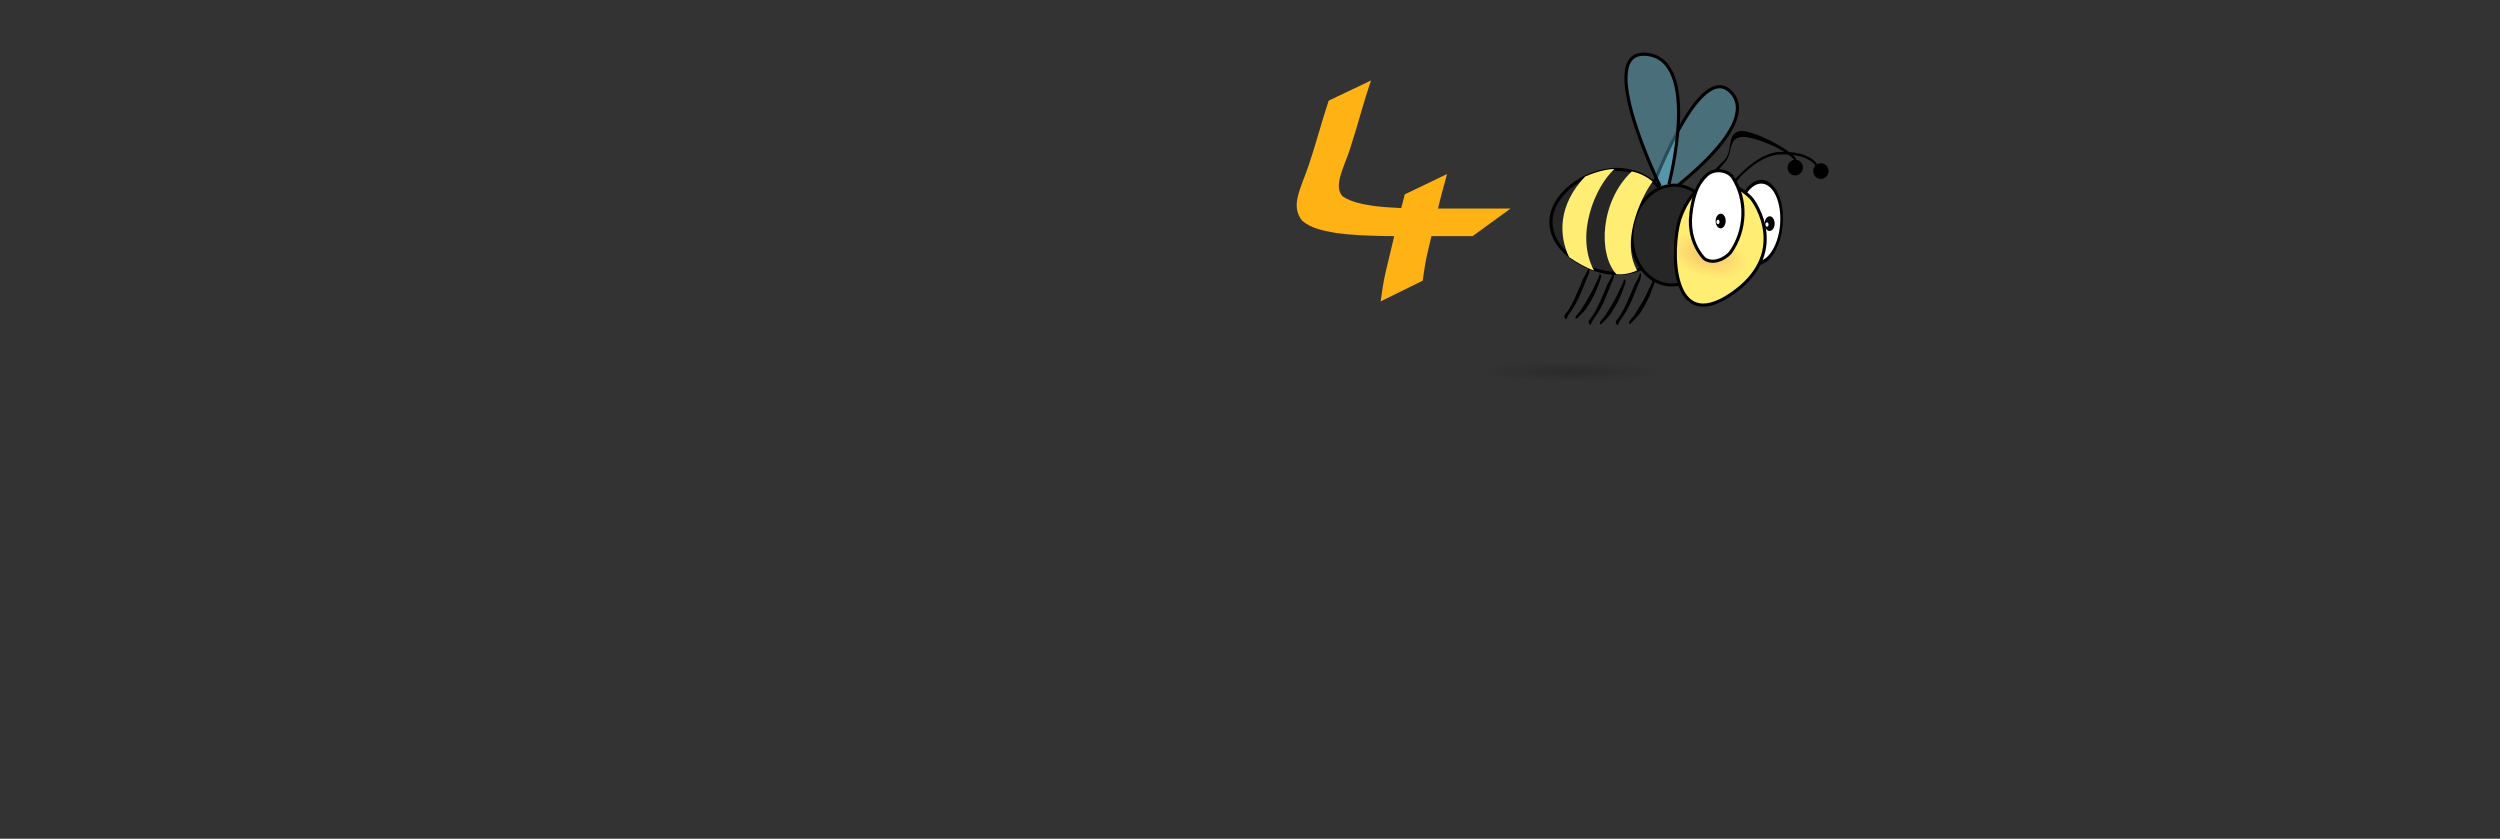 <?xml version="1.0" encoding="UTF-8" standalone="no"?>
<svg
   xmlns:dc="http://purl.org/dc/elements/1.1/"
   xmlns:cc="http://creativecommons.org/ns#"
   xmlns:rdf="http://www.w3.org/1999/02/22-rdf-syntax-ns#"
   xmlns:svg="http://www.w3.org/2000/svg"
   xmlns="http://www.w3.org/2000/svg"
   xmlns:xlink="http://www.w3.org/1999/xlink"
   xmlns:sodipodi="http://sodipodi.sourceforge.net/DTD/sodipodi-0.dtd"
   xmlns:inkscape="http://www.inkscape.org/namespaces/inkscape"
   width="209.271mm"
   height="70.208mm"
   viewBox="0 0 209.271 70.208"
   version="1.1"
   id="svg5666"
   inkscape:version="1.0.2 (1.0.2+r75+1)"
   sodipodi:docname="fizz_buzz_4.svg">
  <rect x="0" y="0" width="209.271" height="70.208" fill="#333333" stroke="none"/>
  <defs
     id="defs5660">
    <radialGradient
       id="x"
       cx="149.1"
       cy="346.57"
       r="26.541"
       gradientTransform="matrix(1.327,-0.051,0.022,0.563,-56.177,159.21)"
       gradientUnits="userSpaceOnUse"
       xlink:href="#b" />
    <linearGradient
       id="b">
      <stop
         stop-color="#6b4d31"
         offset="0"
         id="stop3085" />
      <stop
         stop-color="#6b4d31"
         stop-opacity="0"
         offset="1"
         id="stop3087" />
    </linearGradient>
    <radialGradient
       id="radialGradient6257"
       cx="149.1"
       cy="346.57"
       r="26.541"
       gradientTransform="matrix(1.327,-0.051,0.022,0.563,-56.177,159.21)"
       gradientUnits="userSpaceOnUse"
       xlink:href="#b" />
    <radialGradient
       id="radialGradient6265"
       cx="149.1"
       cy="346.57"
       r="26.541"
       gradientTransform="matrix(1.327,-0.051,0.022,0.563,-56.177,159.21)"
       gradientUnits="userSpaceOnUse"
       xlink:href="#b" />
    <radialGradient
       id="w"
       cx="113.12"
       cy="346.01"
       r="50.071"
       gradientTransform="matrix(1.826,0.093,-0.028,0.55,-83.724,141.35)"
       gradientUnits="userSpaceOnUse">
      <stop
         stop-color="#eee"
         stop-opacity=".031"
         offset="0"
         id="stop3168" />
      <stop
         offset="1"
         id="stop3170" />
    </radialGradient>
    <radialGradient
       id="f"
       cx="501.9"
       cy="506.27"
       r="47.349"
       gradientTransform="matrix(0.291,-0.046,0.069,0.437,171.11,301.47)"
       gradientUnits="userSpaceOnUse"
       xlink:href="#c" />
    <linearGradient
       id="c">
      <stop
         stop-color="#7a4928"
         stop-opacity=".865"
         offset="0"
         id="stop3071" />
      <stop
         stop-color="#7a4928"
         stop-opacity=".513"
         offset=".473"
         id="stop3073" />
      <stop
         stop-color="#7a4928"
         stop-opacity="0"
         offset="1"
         id="stop3075" />
    </linearGradient>
    <radialGradient
       id="g"
       cx="501.9"
       cy="506.27"
       r="47.349"
       gradientTransform="matrix(0.282,-0.044,0.066,0.423,180.5,269.65)"
       gradientUnits="userSpaceOnUse"
       xlink:href="#c" />
    <radialGradient
       id="h"
       cx="501.9"
       cy="506.27"
       r="47.349"
       gradientTransform="matrix(0.25,-0.039,0.059,0.375,200.38,296.32)"
       gradientUnits="userSpaceOnUse"
       xlink:href="#c" />
    <radialGradient
       id="i"
       cx="461.49"
       cy="648.95"
       r="34.723"
       gradientTransform="matrix(0.259,-0.041,0.061,0.39,230.27,280.72)"
       gradientUnits="userSpaceOnUse">
      <stop
         stop-color="#2e3f17"
         stop-opacity=".78"
         offset="0"
         id="stop3209" />
      <stop
         stop-color="#2e3f17"
         stop-opacity=".495"
         offset=".682"
         id="stop3211" />
      <stop
         stop-color="#2e3f17"
         stop-opacity="0"
         offset="1"
         id="stop3213" />
    </radialGradient>
    <radialGradient
       id="j"
       cx="461.49"
       cy="648.95"
       r="34.723"
       gradientTransform="matrix(0.471,-0.074,0.111,0.707,100.91,5.46)"
       gradientUnits="userSpaceOnUse"
       xlink:href="#a" />
    <linearGradient
       id="a">
      <stop
         stop-color="#7f6b1d"
         stop-opacity=".881"
         offset="0"
         id="stop3078" />
      <stop
         stop-color="#7f6b1d"
         stop-opacity=".495"
         offset=".5"
         id="stop3080" />
      <stop
         stop-color="#7f6b1d"
         stop-opacity="0"
         offset="1"
         id="stop3082" />
    </linearGradient>
    <radialGradient
       id="k"
       cx="461.49"
       cy="648.95"
       r="34.723"
       gradientTransform="matrix(0.256,-0.04,0.06,0.384,216.36,167.67)"
       gradientUnits="userSpaceOnUse"
       xlink:href="#a" />
    <radialGradient
       id="l"
       cx="461.49"
       cy="648.95"
       r="34.723"
       gradientTransform="matrix(0.38,-0.06,0.09,0.571,113.57,71.629)"
       gradientUnits="userSpaceOnUse"
       xlink:href="#a" />
    <radialGradient
       id="m"
       cx="461.49"
       cy="648.95"
       r="34.723"
       gradientTransform="matrix(0.414,-0.065,0.097,0.621,94.392,128.18)"
       gradientUnits="userSpaceOnUse"
       xlink:href="#a" />
    <linearGradient
       id="aa"
       x1="223.15"
       x2="245.26"
       y1="204.07"
       y2="129.62"
       gradientTransform="matrix(0.334,-0.052,0.052,0.334,261.32,333.58)"
       gradientUnits="userSpaceOnUse">
      <stop
         stop-color="#463620"
         offset="0"
         id="stop3144" />
      <stop
         stop-color="#7e623a"
         offset="1"
         id="stop3146" />
    </linearGradient>
    <linearGradient
       id="ab"
       x1="142.64"
       x2="381.39"
       y1="397.4"
       y2="435.28"
       gradientTransform="matrix(0.334,-0.052,0.052,0.334,261.32,333.58)"
       gradientUnits="userSpaceOnUse">
      <stop
         stop-color="#261d0b"
         offset="0"
         id="stop3137" />
      <stop
         stop-color="#463614"
         offset=".5"
         id="stop3139" />
      <stop
         stop-color="#261d0b"
         offset="1"
         id="stop3141" />
    </linearGradient>
    <linearGradient
       id="ac"
       x1="178.44"
       x2="207.95"
       y1="624.25"
       y2="642.63"
       gradientTransform="matrix(0.334,-0.052,0.052,0.334,261.32,333.58)"
       gradientUnits="userSpaceOnUse">
      <stop
         stop-color="#7f5519"
         offset="0"
         id="stop3132" />
      <stop
         stop-color="#c88627"
         offset="1"
         id="stop3134" />
    </linearGradient>
    <linearGradient
       id="ad"
       x1="378.8"
       x2="406.02"
       y1="182.29"
       y2="185.62"
       gradientTransform="matrix(0.334,-0.052,0.052,0.334,261.32,333.58)"
       gradientUnits="userSpaceOnUse">
      <stop
         stop-color="#656675"
         offset="0"
         id="stop3127" />
      <stop
         stop-color="#898a9f"
         offset="1"
         id="stop3129" />
    </linearGradient>
    <radialGradient
       id="n"
       cx="85.696"
       cy="310.38"
       r="53.376"
       gradientTransform="matrix(-0.95,-0.032,0.118,-3.54,424.94,1671.9)"
       gradientUnits="userSpaceOnUse">
      <stop
         stop-color="#b3defd"
         offset="0"
         id="stop3204" />
      <stop
         stop-color="#6f5a2d"
         stop-opacity="0"
         offset="1"
         id="stop3206" />
    </radialGradient>
    <linearGradient
       id="ae"
       x1="189.8"
       x2="231.32"
       y1="654.94"
       y2="666.34"
       gradientTransform="matrix(0.334,-0.052,0.052,0.334,261.32,333.58)"
       gradientUnits="userSpaceOnUse">
      <stop
         stop-color="#fff"
         offset="0"
         id="stop3122" />
      <stop
         stop-color="#c6c6c6"
         offset="1"
         id="stop3124" />
    </linearGradient>
    <linearGradient
       id="af"
       x1="174.85"
       x2="226.34"
       y1="1015.6"
       y2="683.52"
       gradientTransform="matrix(0.334,-0.052,0.052,0.334,261.32,333.58)"
       gradientUnits="userSpaceOnUse">
      <stop
         stop-color="#0b0b09"
         offset="0"
         id="stop3117" />
      <stop
         stop-color="#3a301a"
         offset="1"
         id="stop3119" />
    </linearGradient>
    <linearGradient
       id="ag"
       x1="351.2"
       x2="382.77"
       y1="185.53"
       y2="187.52"
       gradientTransform="matrix(0.334,-0.052,0.052,0.334,261.32,333.58)"
       gradientUnits="userSpaceOnUse">
      <stop
         stop-color="#49423e"
         offset="0"
         id="stop3112" />
      <stop
         stop-color="#2f2b28"
         offset="1"
         id="stop3114" />
    </linearGradient>
    <radialGradient
       id="o"
       cx="369.18"
       cy="214.79"
       r="108.09"
       gradientTransform="matrix(0.303,-0.021,0.003,0.048,284.44,389.03)"
       gradientUnits="userSpaceOnUse">
      <stop
         stop-color="#ffbd25"
         offset="0"
         id="stop3199" />
      <stop
         stop-color="#bda671"
         stop-opacity=".853"
         offset="1"
         id="stop3201" />
    </radialGradient>
    <linearGradient
       id="ah"
       x1="188.7"
       x2="411.45"
       y1="209.36"
       y2="229.97"
       gradientTransform="matrix(0.334,-0.052,0.052,0.334,261.32,333.58)"
       gradientUnits="userSpaceOnUse">
      <stop
         stop-color="#ececec"
         offset="0"
         id="stop3105" />
      <stop
         stop-color="#ccc"
         offset=".5"
         id="stop3107" />
      <stop
         stop-color="#ececec"
         offset="1"
         id="stop3109" />
    </linearGradient>
    <linearGradient
       id="ai"
       x1="340.76"
       x2="398.51"
       y1="431.62"
       y2="440.45"
       gradientTransform="matrix(0.334,-0.052,0.052,0.334,261.32,333.58)"
       gradientUnits="userSpaceOnUse">
      <stop
         stop-color="#d5c589"
         stop-opacity=".872"
         offset="0"
         id="stop3100" />
      <stop
         stop-color="#ded2bb"
         offset="1"
         id="stop3102" />
    </linearGradient>
    <linearGradient
       id="aj"
       x1="299.36"
       x2="389.63"
       y1="622.79"
       y2="420.77"
       gradientTransform="matrix(0.334,-0.052,0.052,0.334,261.32,333.58)"
       gradientUnits="userSpaceOnUse">
      <stop
         stop-color="#fff"
         offset="0"
         id="stop3095" />
      <stop
         stop-color="#fff"
         stop-opacity=".229"
         offset="1"
         id="stop3097" />
    </linearGradient>
    <radialGradient
       id="p"
       cx="256.87"
       cy="360.81"
       r="51.612"
       gradientTransform="matrix(0.311,-0.005,-0.027,1.156,296.8,36.812)"
       gradientUnits="userSpaceOnUse">
      <stop
         stop-color="#896632"
         offset="0"
         id="stop3194" />
      <stop
         stop-color="#896632"
         stop-opacity="0"
         offset="1"
         id="stop3196" />
    </radialGradient>
    <radialGradient
       id="q"
       cx="221.71"
       cy="677.01"
       r="63.614"
       gradientTransform="matrix(0.085,-0.003,0.001,0.031,352.78,519.79)"
       gradientUnits="userSpaceOnUse">
      <stop
         stop-color="#986400"
         offset="0"
         id="stop3189" />
      <stop
         stop-color="#d59f35"
         offset="1"
         id="stop3191" />
    </radialGradient>
    <radialGradient
       id="r"
       cx="220.85"
       cy="731.44"
       r="9.394"
       gradientTransform="matrix(0.338,-0.011,0.056,1.679,258,-658.17)"
       gradientUnits="userSpaceOnUse"
       xlink:href="#b" />
    <radialGradient
       id="s"
       cx="41.555"
       cy="304.49"
       r="12.737"
       gradientTransform="matrix(0.075,1.712,-3.14,0.138,1311,555.05)"
       gradientUnits="userSpaceOnUse">
      <stop
         stop-color="#080000"
         offset="0"
         id="stop3182" />
      <stop
         stop-color="#905400"
         offset=".231"
         id="stop3184" />
      <stop
         stop-color="#c88c00"
         stop-opacity="0"
         offset="1"
         id="stop3186" />
    </radialGradient>
    <linearGradient
       id="z"
       x1="323.57"
       x2="430.93"
       y1="692.45"
       y2="690.08"
       gradientUnits="userSpaceOnUse">
      <stop
         stop-color="#0b0b09"
         offset="0"
         id="stop3149" />
      <stop
         stop-color="#0b0b09"
         offset=".168"
         id="stop3151" />
      <stop
         stop-color="#ccc"
         offset=".242"
         id="stop3153" />
      <stop
         stop-color="#17150d"
         offset=".328"
         id="stop3155" />
      <stop
         stop-color="#16140d"
         offset=".483"
         id="stop3157" />
      <stop
         stop-color="#0b0b09"
         offset=".658"
         id="stop3159" />
      <stop
         stop-color="#ccc"
         offset=".741"
         id="stop3161" />
      <stop
         stop-color="#0b0b09"
         offset=".82"
         id="stop3163" />
      <stop
         stop-color="#0b0b09"
         offset="1"
         id="stop3165" />
    </linearGradient>
    <radialGradient
       id="t"
       cx="54.744"
       cy="306.93"
       r="18.897"
       gradientTransform="matrix(1.27,0.047,-0.052,1.419,321.85,242.3)"
       gradientUnits="userSpaceOnUse"
       xlink:href="#b" />
    <radialGradient
       id="e"
       cx="351.28"
       cy="679.1"
       r="8.457"
       gradientTransform="matrix(1.347,0.01,-0.007,0.914,-117.16,55.898)"
       gradientUnits="userSpaceOnUse"
       xlink:href="#d" />
    <linearGradient
       id="d">
      <stop
         stop-color="#fff"
         stop-opacity="0"
         offset="0"
         id="stop3066" />
      <stop
         offset="1"
         id="stop3068" />
    </linearGradient>
    <radialGradient
       id="u"
       cx="220.85"
       cy="731.44"
       r="9.394"
       gradientTransform="matrix(0.338,-0.011,0.056,1.679,257.63,-572.88)"
       gradientUnits="userSpaceOnUse"
       xlink:href="#b" />
    <radialGradient
       id="v"
       cx="285.29"
       cy="345.16"
       r="46.398"
       gradientTransform="matrix(1.177,-0.066,0.016,0.289,31.537,612.01)"
       gradientUnits="userSpaceOnUse">
      <stop
         stop-color="#fcfc80"
         offset="0"
         id="stop3173" />
      <stop
         stop-color="#e8d960"
         offset=".173"
         id="stop3175" />
      <stop
         stop-color="#d4b640"
         offset=".364"
         id="stop3177" />
      <stop
         stop-color="#ac7000"
         stop-opacity="0"
         offset="1"
         id="stop3179" />
    </radialGradient>
    <linearGradient
       id="ak"
       x1="102.41"
       x2="134.04"
       y1="328.62"
       y2="328.09"
       gradientTransform="matrix(1,-0.006,0.006,1,255.67,346.28)"
       gradientUnits="userSpaceOnUse">
      <stop
         stop-color="#0c0000"
         offset="0"
         id="stop3090" />
      <stop
         stop-color="#cc980c"
         offset="1"
         id="stop3092" />
    </linearGradient>
    <radialGradient
       id="y"
       cx="351.28"
       cy="679.1"
       r="8.457"
       gradientTransform="matrix(-0.865,0.007,0.005,0.587,685.13,274.08)"
       gradientUnits="userSpaceOnUse"
       xlink:href="#d" />
    <radialGradient
       id="a-0"
       cx="427.14"
       cy="825.22"
       r="137.14"
       gradientTransform="matrix(1,0,0,0.115,0,730.66)"
       gradientUnits="userSpaceOnUse">
      <stop
         stop-opacity=".165"
         offset="0"
         id="stop938" />
      <stop
         stop-opacity="0"
         offset="1"
         id="stop940" />
    </radialGradient>
    <radialGradient
       id="b-2"
       cx="439.29"
       cy="492.01"
       r="15.714"
       gradientTransform="matrix(1,0,0,0.477,0,257.18)"
       gradientUnits="userSpaceOnUse">
      <stop
         stop-color="#f15959"
         stop-opacity=".289"
         offset="0"
         id="stop933" />
      <stop
         stop-color="#f15959"
         stop-opacity="0"
         offset="1"
         id="stop935" />
    </radialGradient>
    <radialGradient
       id="x-2"
       cx="149.1"
       cy="346.57"
       r="26.541"
       gradientTransform="matrix(1.327,-0.051,0.022,0.563,-56.177,159.21)"
       gradientUnits="userSpaceOnUse"
       xlink:href="#b" />
    <radialGradient
       id="w-5"
       cx="113.12"
       cy="346.01"
       r="50.071"
       gradientTransform="matrix(1.826,0.093,-0.028,0.55,-83.724,141.35)"
       gradientUnits="userSpaceOnUse">
      <stop
         stop-color="#eee"
         stop-opacity=".031"
         offset="0"
         id="stop3168-6" />
      <stop
         offset="1"
         id="stop3170-1" />
    </radialGradient>
    <radialGradient
       id="f-4"
       cx="501.9"
       cy="506.27"
       r="47.349"
       gradientTransform="matrix(0.291,-0.046,0.069,0.437,171.11,301.47)"
       gradientUnits="userSpaceOnUse"
       xlink:href="#c" />
    <radialGradient
       id="g-2"
       cx="501.9"
       cy="506.27"
       r="47.349"
       gradientTransform="matrix(0.282,-0.044,0.066,0.423,180.5,269.65)"
       gradientUnits="userSpaceOnUse"
       xlink:href="#c" />
    <radialGradient
       id="h-7"
       cx="501.9"
       cy="506.27"
       r="47.349"
       gradientTransform="matrix(0.25,-0.039,0.059,0.375,200.38,296.32)"
       gradientUnits="userSpaceOnUse"
       xlink:href="#c" />
    <radialGradient
       id="i-7"
       cx="461.49"
       cy="648.95"
       r="34.723"
       gradientTransform="matrix(0.259,-0.041,0.061,0.39,230.27,280.72)"
       gradientUnits="userSpaceOnUse">
      <stop
         stop-color="#2e3f17"
         stop-opacity=".78"
         offset="0"
         id="stop3209-9" />
      <stop
         stop-color="#2e3f17"
         stop-opacity=".495"
         offset=".682"
         id="stop3211-8" />
      <stop
         stop-color="#2e3f17"
         stop-opacity="0"
         offset="1"
         id="stop3213-1" />
    </radialGradient>
    <radialGradient
       id="j-0"
       cx="461.49"
       cy="648.95"
       r="34.723"
       gradientTransform="matrix(0.471,-0.074,0.111,0.707,100.91,5.46)"
       gradientUnits="userSpaceOnUse"
       xlink:href="#a" />
    <radialGradient
       id="k-1"
       cx="461.49"
       cy="648.95"
       r="34.723"
       gradientTransform="matrix(0.256,-0.04,0.06,0.384,216.36,167.67)"
       gradientUnits="userSpaceOnUse"
       xlink:href="#a" />
    <radialGradient
       id="l-0"
       cx="461.49"
       cy="648.95"
       r="34.723"
       gradientTransform="matrix(0.38,-0.06,0.09,0.571,113.57,71.629)"
       gradientUnits="userSpaceOnUse"
       xlink:href="#a" />
    <radialGradient
       id="m-2"
       cx="461.49"
       cy="648.95"
       r="34.723"
       gradientTransform="matrix(0.414,-0.065,0.097,0.621,94.392,128.18)"
       gradientUnits="userSpaceOnUse"
       xlink:href="#a" />
    <linearGradient
       id="aa-5"
       x1="223.15"
       x2="245.26"
       y1="204.07"
       y2="129.62"
       gradientTransform="matrix(0.334,-0.052,0.052,0.334,261.32,333.58)"
       gradientUnits="userSpaceOnUse">
      <stop
         stop-color="#463620"
         offset="0"
         id="stop3144-1" />
      <stop
         stop-color="#7e623a"
         offset="1"
         id="stop3146-9" />
    </linearGradient>
    <linearGradient
       id="ab-7"
       x1="142.64"
       x2="381.39"
       y1="397.4"
       y2="435.28"
       gradientTransform="matrix(0.334,-0.052,0.052,0.334,261.32,333.58)"
       gradientUnits="userSpaceOnUse">
      <stop
         stop-color="#261d0b"
         offset="0"
         id="stop3137-1" />
      <stop
         stop-color="#463614"
         offset=".5"
         id="stop3139-3" />
      <stop
         stop-color="#261d0b"
         offset="1"
         id="stop3141-1" />
    </linearGradient>
    <linearGradient
       id="ac-2"
       x1="178.44"
       x2="207.95"
       y1="624.25"
       y2="642.63"
       gradientTransform="matrix(0.334,-0.052,0.052,0.334,261.32,333.58)"
       gradientUnits="userSpaceOnUse">
      <stop
         stop-color="#7f5519"
         offset="0"
         id="stop3132-0" />
      <stop
         stop-color="#c88627"
         offset="1"
         id="stop3134-6" />
    </linearGradient>
    <linearGradient
       id="ad-8"
       x1="378.8"
       x2="406.02"
       y1="182.29"
       y2="185.62"
       gradientTransform="matrix(0.334,-0.052,0.052,0.334,261.32,333.58)"
       gradientUnits="userSpaceOnUse">
      <stop
         stop-color="#656675"
         offset="0"
         id="stop3127-7" />
      <stop
         stop-color="#898a9f"
         offset="1"
         id="stop3129-4" />
    </linearGradient>
    <radialGradient
       id="n-9"
       cx="85.696"
       cy="310.38"
       r="53.376"
       gradientTransform="matrix(-0.95,-0.032,0.118,-3.54,424.94,1671.9)"
       gradientUnits="userSpaceOnUse">
      <stop
         stop-color="#b3defd"
         offset="0"
         id="stop3204-2" />
      <stop
         stop-color="#6f5a2d"
         stop-opacity="0"
         offset="1"
         id="stop3206-4" />
    </radialGradient>
    <linearGradient
       id="ae-4"
       x1="189.8"
       x2="231.32"
       y1="654.94"
       y2="666.34"
       gradientTransform="matrix(0.334,-0.052,0.052,0.334,261.32,333.58)"
       gradientUnits="userSpaceOnUse">
      <stop
         stop-color="#fff"
         offset="0"
         id="stop3122-5" />
      <stop
         stop-color="#c6c6c6"
         offset="1"
         id="stop3124-9" />
    </linearGradient>
    <linearGradient
       id="af-1"
       x1="174.85"
       x2="226.34"
       y1="1015.6"
       y2="683.52"
       gradientTransform="matrix(0.334,-0.052,0.052,0.334,261.32,333.58)"
       gradientUnits="userSpaceOnUse">
      <stop
         stop-color="#0b0b09"
         offset="0"
         id="stop3117-2" />
      <stop
         stop-color="#3a301a"
         offset="1"
         id="stop3119-8" />
    </linearGradient>
    <linearGradient
       id="ag-9"
       x1="351.2"
       x2="382.77"
       y1="185.53"
       y2="187.52"
       gradientTransform="matrix(0.334,-0.052,0.052,0.334,261.32,333.58)"
       gradientUnits="userSpaceOnUse">
      <stop
         stop-color="#49423e"
         offset="0"
         id="stop3112-6" />
      <stop
         stop-color="#2f2b28"
         offset="1"
         id="stop3114-0" />
    </linearGradient>
    <radialGradient
       id="o-6"
       cx="369.18"
       cy="214.79"
       r="108.09"
       gradientTransform="matrix(0.303,-0.021,0.003,0.048,284.44,389.03)"
       gradientUnits="userSpaceOnUse">
      <stop
         stop-color="#ffbd25"
         offset="0"
         id="stop3199-4" />
      <stop
         stop-color="#bda671"
         stop-opacity=".853"
         offset="1"
         id="stop3201-0" />
    </radialGradient>
    <linearGradient
       id="ah-9"
       x1="188.7"
       x2="411.45"
       y1="209.36"
       y2="229.97"
       gradientTransform="matrix(0.334,-0.052,0.052,0.334,261.32,333.58)"
       gradientUnits="userSpaceOnUse">
      <stop
         stop-color="#ececec"
         offset="0"
         id="stop3105-4" />
      <stop
         stop-color="#ccc"
         offset=".5"
         id="stop3107-5" />
      <stop
         stop-color="#ececec"
         offset="1"
         id="stop3109-4" />
    </linearGradient>
    <linearGradient
       id="ai-6"
       x1="340.76"
       x2="398.51"
       y1="431.62"
       y2="440.45"
       gradientTransform="matrix(0.334,-0.052,0.052,0.334,261.32,333.58)"
       gradientUnits="userSpaceOnUse">
      <stop
         stop-color="#d5c589"
         stop-opacity=".872"
         offset="0"
         id="stop3100-6" />
      <stop
         stop-color="#ded2bb"
         offset="1"
         id="stop3102-3" />
    </linearGradient>
    <linearGradient
       id="aj-9"
       x1="299.36"
       x2="389.63"
       y1="622.79"
       y2="420.77"
       gradientTransform="matrix(0.334,-0.052,0.052,0.334,261.32,333.58)"
       gradientUnits="userSpaceOnUse">
      <stop
         stop-color="#fff"
         offset="0"
         id="stop3095-9" />
      <stop
         stop-color="#fff"
         stop-opacity=".229"
         offset="1"
         id="stop3097-5" />
    </linearGradient>
    <radialGradient
       id="p-2"
       cx="256.87"
       cy="360.81"
       r="51.612"
       gradientTransform="matrix(0.311,-0.005,-0.027,1.156,296.8,36.812)"
       gradientUnits="userSpaceOnUse">
      <stop
         stop-color="#896632"
         offset="0"
         id="stop3194-1" />
      <stop
         stop-color="#896632"
         stop-opacity="0"
         offset="1"
         id="stop3196-3" />
    </radialGradient>
    <radialGradient
       id="q-0"
       cx="221.71"
       cy="677.01"
       r="63.614"
       gradientTransform="matrix(0.085,-0.003,0.001,0.031,352.78,519.79)"
       gradientUnits="userSpaceOnUse">
      <stop
         stop-color="#986400"
         offset="0"
         id="stop3189-9" />
      <stop
         stop-color="#d59f35"
         offset="1"
         id="stop3191-9" />
    </radialGradient>
    <radialGradient
       id="r-1"
       cx="220.85"
       cy="731.44"
       r="9.394"
       gradientTransform="matrix(0.338,-0.011,0.056,1.679,258,-658.17)"
       gradientUnits="userSpaceOnUse"
       xlink:href="#b" />
    <radialGradient
       id="s-3"
       cx="41.555"
       cy="304.49"
       r="12.737"
       gradientTransform="matrix(0.075,1.712,-3.14,0.138,1311,555.05)"
       gradientUnits="userSpaceOnUse">
      <stop
         stop-color="#080000"
         offset="0"
         id="stop3182-4" />
      <stop
         stop-color="#905400"
         offset=".231"
         id="stop3184-5" />
      <stop
         stop-color="#c88c00"
         stop-opacity="0"
         offset="1"
         id="stop3186-8" />
    </radialGradient>
    <linearGradient
       id="z-5"
       x1="323.57"
       x2="430.93"
       y1="692.45"
       y2="690.08"
       gradientUnits="userSpaceOnUse">
      <stop
         stop-color="#0b0b09"
         offset="0"
         id="stop3149-7" />
      <stop
         stop-color="#0b0b09"
         offset=".168"
         id="stop3151-3" />
      <stop
         stop-color="#ccc"
         offset=".242"
         id="stop3153-3" />
      <stop
         stop-color="#17150d"
         offset=".328"
         id="stop3155-8" />
      <stop
         stop-color="#16140d"
         offset=".483"
         id="stop3157-9" />
      <stop
         stop-color="#0b0b09"
         offset=".658"
         id="stop3159-5" />
      <stop
         stop-color="#ccc"
         offset=".741"
         id="stop3161-5" />
      <stop
         stop-color="#0b0b09"
         offset=".82"
         id="stop3163-3" />
      <stop
         stop-color="#0b0b09"
         offset="1"
         id="stop3165-8" />
    </linearGradient>
    <radialGradient
       id="t-6"
       cx="54.744"
       cy="306.93"
       r="18.897"
       gradientTransform="matrix(1.27,0.047,-0.052,1.419,321.85,242.3)"
       gradientUnits="userSpaceOnUse"
       xlink:href="#b" />
    <radialGradient
       id="e-0"
       cx="351.28"
       cy="679.1"
       r="8.457"
       gradientTransform="matrix(1.347,0.01,-0.007,0.914,-117.16,55.898)"
       gradientUnits="userSpaceOnUse"
       xlink:href="#d" />
    <radialGradient
       id="u-6"
       cx="220.85"
       cy="731.44"
       r="9.394"
       gradientTransform="matrix(0.338,-0.011,0.056,1.679,257.63,-572.88)"
       gradientUnits="userSpaceOnUse"
       xlink:href="#b" />
    <radialGradient
       id="v-1"
       cx="285.29"
       cy="345.16"
       r="46.398"
       gradientTransform="matrix(1.177,-0.066,0.016,0.289,31.537,612.01)"
       gradientUnits="userSpaceOnUse">
      <stop
         stop-color="#fcfc80"
         offset="0"
         id="stop3173-8" />
      <stop
         stop-color="#e8d960"
         offset=".173"
         id="stop3175-7" />
      <stop
         stop-color="#d4b640"
         offset=".364"
         id="stop3177-0" />
      <stop
         stop-color="#ac7000"
         stop-opacity="0"
         offset="1"
         id="stop3179-5" />
    </radialGradient>
    <linearGradient
       id="ak-1"
       x1="102.41"
       x2="134.04"
       y1="328.62"
       y2="328.09"
       gradientTransform="matrix(1,-0.006,0.006,1,255.67,346.28)"
       gradientUnits="userSpaceOnUse">
      <stop
         stop-color="#0c0000"
         offset="0"
         id="stop3090-1" />
      <stop
         stop-color="#cc980c"
         offset="1"
         id="stop3092-0" />
    </linearGradient>
    <radialGradient
       id="y-3"
       cx="351.28"
       cy="679.1"
       r="8.457"
       gradientTransform="matrix(-0.865,0.007,0.005,0.587,685.13,274.08)"
       gradientUnits="userSpaceOnUse"
       xlink:href="#d" />
    <radialGradient
       id="x-5"
       cx="149.1"
       cy="346.57"
       r="26.541"
       gradientTransform="matrix(1.327,-0.051,0.022,0.563,-56.177,159.21)"
       gradientUnits="userSpaceOnUse"
       xlink:href="#b" />
    <radialGradient
       id="w-7"
       cx="113.12"
       cy="346.01"
       r="50.071"
       gradientTransform="matrix(1.826,0.093,-0.028,0.55,-83.724,141.35)"
       gradientUnits="userSpaceOnUse">
      <stop
         stop-color="#eee"
         stop-opacity=".031"
         offset="0"
         id="stop3168-0" />
      <stop
         offset="1"
         id="stop3170-8" />
    </radialGradient>
    <radialGradient
       id="f-1"
       cx="501.9"
       cy="506.27"
       r="47.349"
       gradientTransform="matrix(0.291,-0.046,0.069,0.437,171.11,301.47)"
       gradientUnits="userSpaceOnUse"
       xlink:href="#c" />
    <radialGradient
       id="g-4"
       cx="501.9"
       cy="506.27"
       r="47.349"
       gradientTransform="matrix(0.282,-0.044,0.066,0.423,180.5,269.65)"
       gradientUnits="userSpaceOnUse"
       xlink:href="#c" />
    <radialGradient
       id="h-9"
       cx="501.9"
       cy="506.27"
       r="47.349"
       gradientTransform="matrix(0.25,-0.039,0.059,0.375,200.38,296.32)"
       gradientUnits="userSpaceOnUse"
       xlink:href="#c" />
    <radialGradient
       id="i-8"
       cx="461.49"
       cy="648.95"
       r="34.723"
       gradientTransform="matrix(0.259,-0.041,0.061,0.39,230.27,280.72)"
       gradientUnits="userSpaceOnUse">
      <stop
         stop-color="#2e3f17"
         stop-opacity=".78"
         offset="0"
         id="stop3209-6" />
      <stop
         stop-color="#2e3f17"
         stop-opacity=".495"
         offset=".682"
         id="stop3211-2" />
      <stop
         stop-color="#2e3f17"
         stop-opacity="0"
         offset="1"
         id="stop3213-2" />
    </radialGradient>
    <radialGradient
       id="j-5"
       cx="461.49"
       cy="648.95"
       r="34.723"
       gradientTransform="matrix(0.471,-0.074,0.111,0.707,100.91,5.46)"
       gradientUnits="userSpaceOnUse"
       xlink:href="#a" />
    <radialGradient
       id="k-7"
       cx="461.49"
       cy="648.95"
       r="34.723"
       gradientTransform="matrix(0.256,-0.04,0.06,0.384,216.36,167.67)"
       gradientUnits="userSpaceOnUse"
       xlink:href="#a" />
    <radialGradient
       id="l-3"
       cx="461.49"
       cy="648.95"
       r="34.723"
       gradientTransform="matrix(0.38,-0.06,0.09,0.571,113.57,71.629)"
       gradientUnits="userSpaceOnUse"
       xlink:href="#a" />
    <radialGradient
       id="m-9"
       cx="461.49"
       cy="648.95"
       r="34.723"
       gradientTransform="matrix(0.414,-0.065,0.097,0.621,94.392,128.18)"
       gradientUnits="userSpaceOnUse"
       xlink:href="#a" />
    <linearGradient
       id="aa-0"
       x1="223.15"
       x2="245.26"
       y1="204.07"
       y2="129.62"
       gradientTransform="matrix(0.334,-0.052,0.052,0.334,261.32,333.58)"
       gradientUnits="userSpaceOnUse">
      <stop
         stop-color="#463620"
         offset="0"
         id="stop3144-15" />
      <stop
         stop-color="#7e623a"
         offset="1"
         id="stop3146-0" />
    </linearGradient>
    <linearGradient
       id="ab-6"
       x1="142.64"
       x2="381.39"
       y1="397.4"
       y2="435.28"
       gradientTransform="matrix(0.334,-0.052,0.052,0.334,261.32,333.58)"
       gradientUnits="userSpaceOnUse">
      <stop
         stop-color="#261d0b"
         offset="0"
         id="stop3137-9" />
      <stop
         stop-color="#463614"
         offset=".5"
         id="stop3139-7" />
      <stop
         stop-color="#261d0b"
         offset="1"
         id="stop3141-9" />
    </linearGradient>
    <linearGradient
       id="ac-28"
       x1="178.44"
       x2="207.95"
       y1="624.25"
       y2="642.63"
       gradientTransform="matrix(0.334,-0.052,0.052,0.334,261.32,333.58)"
       gradientUnits="userSpaceOnUse">
      <stop
         stop-color="#7f5519"
         offset="0"
         id="stop3132-9" />
      <stop
         stop-color="#c88627"
         offset="1"
         id="stop3134-9" />
    </linearGradient>
    <linearGradient
       id="ad-89"
       x1="378.8"
       x2="406.02"
       y1="182.29"
       y2="185.62"
       gradientTransform="matrix(0.334,-0.052,0.052,0.334,261.32,333.58)"
       gradientUnits="userSpaceOnUse">
      <stop
         stop-color="#656675"
         offset="0"
         id="stop3127-3" />
      <stop
         stop-color="#898a9f"
         offset="1"
         id="stop3129-6" />
    </linearGradient>
    <radialGradient
       id="n-3"
       cx="85.696"
       cy="310.38"
       r="53.376"
       gradientTransform="matrix(-0.95,-0.032,0.118,-3.54,424.94,1671.9)"
       gradientUnits="userSpaceOnUse">
      <stop
         stop-color="#b3defd"
         offset="0"
         id="stop3204-6" />
      <stop
         stop-color="#6f5a2d"
         stop-opacity="0"
         offset="1"
         id="stop3206-0" />
    </radialGradient>
    <linearGradient
       id="ae-44"
       x1="189.8"
       x2="231.32"
       y1="654.94"
       y2="666.34"
       gradientTransform="matrix(0.334,-0.052,0.052,0.334,261.32,333.58)"
       gradientUnits="userSpaceOnUse">
      <stop
         stop-color="#fff"
         offset="0"
         id="stop3122-9" />
      <stop
         stop-color="#c6c6c6"
         offset="1"
         id="stop3124-6" />
    </linearGradient>
    <linearGradient
       id="af-6"
       x1="174.85"
       x2="226.34"
       y1="1015.6"
       y2="683.52"
       gradientTransform="matrix(0.334,-0.052,0.052,0.334,261.32,333.58)"
       gradientUnits="userSpaceOnUse">
      <stop
         stop-color="#0b0b09"
         offset="0"
         id="stop3117-4" />
      <stop
         stop-color="#3a301a"
         offset="1"
         id="stop3119-1" />
    </linearGradient>
    <linearGradient
       id="ag-98"
       x1="351.2"
       x2="382.77"
       y1="185.53"
       y2="187.52"
       gradientTransform="matrix(0.334,-0.052,0.052,0.334,261.32,333.58)"
       gradientUnits="userSpaceOnUse">
      <stop
         stop-color="#49423e"
         offset="0"
         id="stop3112-0" />
      <stop
         stop-color="#2f2b28"
         offset="1"
         id="stop3114-4" />
    </linearGradient>
    <radialGradient
       id="o-9"
       cx="369.18"
       cy="214.79"
       r="108.09"
       gradientTransform="matrix(0.303,-0.021,0.003,0.048,284.44,389.03)"
       gradientUnits="userSpaceOnUse">
      <stop
         stop-color="#ffbd25"
         offset="0"
         id="stop3199-0" />
      <stop
         stop-color="#bda671"
         stop-opacity=".853"
         offset="1"
         id="stop3201-5" />
    </radialGradient>
    <linearGradient
       id="ah-5"
       x1="188.7"
       x2="411.45"
       y1="209.36"
       y2="229.97"
       gradientTransform="matrix(0.334,-0.052,0.052,0.334,261.32,333.58)"
       gradientUnits="userSpaceOnUse">
      <stop
         stop-color="#ececec"
         offset="0"
         id="stop3105-0" />
      <stop
         stop-color="#ccc"
         offset=".5"
         id="stop3107-1" />
      <stop
         stop-color="#ececec"
         offset="1"
         id="stop3109-6" />
    </linearGradient>
    <linearGradient
       id="ai-0"
       x1="340.76"
       x2="398.51"
       y1="431.62"
       y2="440.45"
       gradientTransform="matrix(0.334,-0.052,0.052,0.334,261.32,333.58)"
       gradientUnits="userSpaceOnUse">
      <stop
         stop-color="#d5c589"
         stop-opacity=".872"
         offset="0"
         id="stop3100-2" />
      <stop
         stop-color="#ded2bb"
         offset="1"
         id="stop3102-8" />
    </linearGradient>
    <linearGradient
       id="aj-8"
       x1="299.36"
       x2="389.63"
       y1="622.79"
       y2="420.77"
       gradientTransform="matrix(0.334,-0.052,0.052,0.334,261.32,333.58)"
       gradientUnits="userSpaceOnUse">
      <stop
         stop-color="#fff"
         offset="0"
         id="stop3095-4" />
      <stop
         stop-color="#fff"
         stop-opacity=".229"
         offset="1"
         id="stop3097-9" />
    </linearGradient>
    <radialGradient
       id="p-8"
       cx="256.87"
       cy="360.81"
       r="51.612"
       gradientTransform="matrix(0.311,-0.005,-0.027,1.156,296.8,36.812)"
       gradientUnits="userSpaceOnUse">
      <stop
         stop-color="#896632"
         offset="0"
         id="stop3194-3" />
      <stop
         stop-color="#896632"
         stop-opacity="0"
         offset="1"
         id="stop3196-4" />
    </radialGradient>
    <radialGradient
       id="q-4"
       cx="221.71"
       cy="677.01"
       r="63.614"
       gradientTransform="matrix(0.085,-0.003,0.001,0.031,352.78,519.79)"
       gradientUnits="userSpaceOnUse">
      <stop
         stop-color="#986400"
         offset="0"
         id="stop3189-91" />
      <stop
         stop-color="#d59f35"
         offset="1"
         id="stop3191-7" />
    </radialGradient>
    <radialGradient
       id="r-5"
       cx="220.85"
       cy="731.44"
       r="9.394"
       gradientTransform="matrix(0.338,-0.011,0.056,1.679,258,-658.17)"
       gradientUnits="userSpaceOnUse"
       xlink:href="#b" />
    <radialGradient
       id="s-7"
       cx="41.555"
       cy="304.49"
       r="12.737"
       gradientTransform="matrix(0.075,1.712,-3.14,0.138,1311,555.05)"
       gradientUnits="userSpaceOnUse">
      <stop
         stop-color="#080000"
         offset="0"
         id="stop3182-6" />
      <stop
         stop-color="#905400"
         offset=".231"
         id="stop3184-2" />
      <stop
         stop-color="#c88c00"
         stop-opacity="0"
         offset="1"
         id="stop3186-4" />
    </radialGradient>
    <linearGradient
       id="z-2"
       x1="323.57"
       x2="430.93"
       y1="692.45"
       y2="690.08"
       gradientUnits="userSpaceOnUse">
      <stop
         stop-color="#0b0b09"
         offset="0"
         id="stop3149-5" />
      <stop
         stop-color="#0b0b09"
         offset=".168"
         id="stop3151-5" />
      <stop
         stop-color="#ccc"
         offset=".242"
         id="stop3153-0" />
      <stop
         stop-color="#17150d"
         offset=".328"
         id="stop3155-5" />
      <stop
         stop-color="#16140d"
         offset=".483"
         id="stop3157-2" />
      <stop
         stop-color="#0b0b09"
         offset=".658"
         id="stop3159-9" />
      <stop
         stop-color="#ccc"
         offset=".741"
         id="stop3161-7" />
      <stop
         stop-color="#0b0b09"
         offset=".82"
         id="stop3163-7" />
      <stop
         stop-color="#0b0b09"
         offset="1"
         id="stop3165-6" />
    </linearGradient>
    <radialGradient
       id="t-8"
       cx="54.744"
       cy="306.93"
       r="18.897"
       gradientTransform="matrix(1.27,0.047,-0.052,1.419,321.85,242.3)"
       gradientUnits="userSpaceOnUse"
       xlink:href="#b" />
    <radialGradient
       id="e-1"
       cx="351.28"
       cy="679.1"
       r="8.457"
       gradientTransform="matrix(1.347,0.01,-0.007,0.914,-117.16,55.898)"
       gradientUnits="userSpaceOnUse"
       xlink:href="#d" />
    <radialGradient
       id="u-3"
       cx="220.85"
       cy="731.44"
       r="9.394"
       gradientTransform="matrix(0.338,-0.011,0.056,1.679,257.63,-572.88)"
       gradientUnits="userSpaceOnUse"
       xlink:href="#b" />
    <radialGradient
       id="v-2"
       cx="285.29"
       cy="345.16"
       r="46.398"
       gradientTransform="matrix(1.177,-0.066,0.016,0.289,31.537,612.01)"
       gradientUnits="userSpaceOnUse">
      <stop
         stop-color="#fcfc80"
         offset="0"
         id="stop3173-87" />
      <stop
         stop-color="#e8d960"
         offset=".173"
         id="stop3175-4" />
      <stop
         stop-color="#d4b640"
         offset=".364"
         id="stop3177-6" />
      <stop
         stop-color="#ac7000"
         stop-opacity="0"
         offset="1"
         id="stop3179-3" />
    </radialGradient>
    <linearGradient
       id="ak-8"
       x1="102.41"
       x2="134.04"
       y1="328.62"
       y2="328.09"
       gradientTransform="matrix(1,-0.006,0.006,1,255.67,346.28)"
       gradientUnits="userSpaceOnUse">
      <stop
         stop-color="#0c0000"
         offset="0"
         id="stop3090-0" />
      <stop
         stop-color="#cc980c"
         offset="1"
         id="stop3092-4" />
    </linearGradient>
    <radialGradient
       id="y-9"
       cx="351.28"
       cy="679.1"
       r="8.457"
       gradientTransform="matrix(-0.865,0.007,0.005,0.587,685.13,274.08)"
       gradientUnits="userSpaceOnUse"
       xlink:href="#d" />
    <radialGradient
       id="a-0-7"
       cx="427.14"
       cy="825.22"
       r="137.14"
       gradientTransform="matrix(1,0,0,0.115,0,730.66)"
       gradientUnits="userSpaceOnUse">
      <stop
         stop-opacity=".165"
         offset="0"
         id="stop938-0" />
      <stop
         stop-opacity="0"
         offset="1"
         id="stop940-2" />
    </radialGradient>
    <radialGradient
       id="b-2-2"
       cx="439.29"
       cy="492.01"
       r="15.714"
       gradientTransform="matrix(1,0,0,0.477,0,257.18)"
       gradientUnits="userSpaceOnUse">
      <stop
         stop-color="#f15959"
         stop-opacity=".289"
         offset="0"
         id="stop933-9" />
      <stop
         stop-color="#f15959"
         stop-opacity="0"
         offset="1"
         id="stop935-1" />
    </radialGradient>
    <radialGradient
       id="x-5-9"
       cx="149.1"
       cy="346.57"
       r="26.541"
       gradientTransform="matrix(1.327,-0.051,0.022,0.563,-56.177,159.21)"
       gradientUnits="userSpaceOnUse"
       xlink:href="#b" />
    <radialGradient
       id="w-7-2"
       cx="113.12"
       cy="346.01"
       r="50.071"
       gradientTransform="matrix(1.826,0.093,-0.028,0.55,-83.724,141.35)"
       gradientUnits="userSpaceOnUse">
      <stop
         stop-color="#eee"
         stop-opacity=".031"
         offset="0"
         id="stop3168-0-5" />
      <stop
         offset="1"
         id="stop3170-8-7" />
    </radialGradient>
    <radialGradient
       id="f-1-2"
       cx="501.9"
       cy="506.27"
       r="47.349"
       gradientTransform="matrix(0.291,-0.046,0.069,0.437,171.11,301.47)"
       gradientUnits="userSpaceOnUse"
       xlink:href="#c" />
    <radialGradient
       id="g-4-4"
       cx="501.9"
       cy="506.27"
       r="47.349"
       gradientTransform="matrix(0.282,-0.044,0.066,0.423,180.5,269.65)"
       gradientUnits="userSpaceOnUse"
       xlink:href="#c" />
    <radialGradient
       id="h-9-1"
       cx="501.9"
       cy="506.27"
       r="47.349"
       gradientTransform="matrix(0.25,-0.039,0.059,0.375,200.38,296.32)"
       gradientUnits="userSpaceOnUse"
       xlink:href="#c" />
    <radialGradient
       id="i-8-5"
       cx="461.49"
       cy="648.95"
       r="34.723"
       gradientTransform="matrix(0.259,-0.041,0.061,0.39,230.27,280.72)"
       gradientUnits="userSpaceOnUse">
      <stop
         stop-color="#2e3f17"
         stop-opacity=".78"
         offset="0"
         id="stop3209-6-3" />
      <stop
         stop-color="#2e3f17"
         stop-opacity=".495"
         offset=".682"
         id="stop3211-2-5" />
      <stop
         stop-color="#2e3f17"
         stop-opacity="0"
         offset="1"
         id="stop3213-2-7" />
    </radialGradient>
    <radialGradient
       id="j-5-7"
       cx="461.49"
       cy="648.95"
       r="34.723"
       gradientTransform="matrix(0.471,-0.074,0.111,0.707,100.91,5.46)"
       gradientUnits="userSpaceOnUse"
       xlink:href="#a" />
    <radialGradient
       id="k-7-0"
       cx="461.49"
       cy="648.95"
       r="34.723"
       gradientTransform="matrix(0.256,-0.04,0.06,0.384,216.36,167.67)"
       gradientUnits="userSpaceOnUse"
       xlink:href="#a" />
    <radialGradient
       id="l-3-7"
       cx="461.49"
       cy="648.95"
       r="34.723"
       gradientTransform="matrix(0.38,-0.06,0.09,0.571,113.57,71.629)"
       gradientUnits="userSpaceOnUse"
       xlink:href="#a" />
    <radialGradient
       id="m-9-4"
       cx="461.49"
       cy="648.95"
       r="34.723"
       gradientTransform="matrix(0.414,-0.065,0.097,0.621,94.392,128.18)"
       gradientUnits="userSpaceOnUse"
       xlink:href="#a" />
    <linearGradient
       id="aa-0-7"
       x1="223.15"
       x2="245.26"
       y1="204.07"
       y2="129.62"
       gradientTransform="matrix(0.334,-0.052,0.052,0.334,261.32,333.58)"
       gradientUnits="userSpaceOnUse">
      <stop
         stop-color="#463620"
         offset="0"
         id="stop3144-15-6" />
      <stop
         stop-color="#7e623a"
         offset="1"
         id="stop3146-0-8" />
    </linearGradient>
    <linearGradient
       id="ab-6-1"
       x1="142.64"
       x2="381.39"
       y1="397.4"
       y2="435.28"
       gradientTransform="matrix(0.334,-0.052,0.052,0.334,261.32,333.58)"
       gradientUnits="userSpaceOnUse">
      <stop
         stop-color="#261d0b"
         offset="0"
         id="stop3137-9-8" />
      <stop
         stop-color="#463614"
         offset=".5"
         id="stop3139-7-9" />
      <stop
         stop-color="#261d0b"
         offset="1"
         id="stop3141-9-3" />
    </linearGradient>
    <linearGradient
       id="ac-28-7"
       x1="178.44"
       x2="207.95"
       y1="624.25"
       y2="642.63"
       gradientTransform="matrix(0.334,-0.052,0.052,0.334,261.32,333.58)"
       gradientUnits="userSpaceOnUse">
      <stop
         stop-color="#7f5519"
         offset="0"
         id="stop3132-9-2" />
      <stop
         stop-color="#c88627"
         offset="1"
         id="stop3134-9-7" />
    </linearGradient>
    <linearGradient
       id="ad-89-0"
       x1="378.8"
       x2="406.02"
       y1="182.29"
       y2="185.62"
       gradientTransform="matrix(0.334,-0.052,0.052,0.334,261.32,333.58)"
       gradientUnits="userSpaceOnUse">
      <stop
         stop-color="#656675"
         offset="0"
         id="stop3127-3-6" />
      <stop
         stop-color="#898a9f"
         offset="1"
         id="stop3129-6-4" />
    </linearGradient>
    <radialGradient
       id="n-3-7"
       cx="85.696"
       cy="310.38"
       r="53.376"
       gradientTransform="matrix(-0.95,-0.032,0.118,-3.54,424.94,1671.9)"
       gradientUnits="userSpaceOnUse">
      <stop
         stop-color="#b3defd"
         offset="0"
         id="stop3204-6-0" />
      <stop
         stop-color="#6f5a2d"
         stop-opacity="0"
         offset="1"
         id="stop3206-0-2" />
    </radialGradient>
    <linearGradient
       id="ae-44-9"
       x1="189.8"
       x2="231.32"
       y1="654.94"
       y2="666.34"
       gradientTransform="matrix(0.334,-0.052,0.052,0.334,261.32,333.58)"
       gradientUnits="userSpaceOnUse">
      <stop
         stop-color="#fff"
         offset="0"
         id="stop3122-9-1" />
      <stop
         stop-color="#c6c6c6"
         offset="1"
         id="stop3124-6-6" />
    </linearGradient>
    <linearGradient
       id="af-6-3"
       x1="174.85"
       x2="226.34"
       y1="1015.6"
       y2="683.52"
       gradientTransform="matrix(0.334,-0.052,0.052,0.334,261.32,333.58)"
       gradientUnits="userSpaceOnUse">
      <stop
         stop-color="#0b0b09"
         offset="0"
         id="stop3117-4-8" />
      <stop
         stop-color="#3a301a"
         offset="1"
         id="stop3119-1-2" />
    </linearGradient>
    <linearGradient
       id="ag-98-8"
       x1="351.2"
       x2="382.77"
       y1="185.53"
       y2="187.52"
       gradientTransform="matrix(0.334,-0.052,0.052,0.334,261.32,333.58)"
       gradientUnits="userSpaceOnUse">
      <stop
         stop-color="#49423e"
         offset="0"
         id="stop3112-0-5" />
      <stop
         stop-color="#2f2b28"
         offset="1"
         id="stop3114-4-9" />
    </linearGradient>
    <radialGradient
       id="o-9-2"
       cx="369.18"
       cy="214.79"
       r="108.09"
       gradientTransform="matrix(0.303,-0.021,0.003,0.048,284.44,389.03)"
       gradientUnits="userSpaceOnUse">
      <stop
         stop-color="#ffbd25"
         offset="0"
         id="stop3199-0-0" />
      <stop
         stop-color="#bda671"
         stop-opacity=".853"
         offset="1"
         id="stop3201-5-3" />
    </radialGradient>
    <linearGradient
       id="ah-5-4"
       x1="188.7"
       x2="411.45"
       y1="209.36"
       y2="229.97"
       gradientTransform="matrix(0.334,-0.052,0.052,0.334,261.32,333.58)"
       gradientUnits="userSpaceOnUse">
      <stop
         stop-color="#ececec"
         offset="0"
         id="stop3105-0-7" />
      <stop
         stop-color="#ccc"
         offset=".5"
         id="stop3107-1-7" />
      <stop
         stop-color="#ececec"
         offset="1"
         id="stop3109-6-1" />
    </linearGradient>
    <linearGradient
       id="ai-0-6"
       x1="340.76"
       x2="398.51"
       y1="431.62"
       y2="440.45"
       gradientTransform="matrix(0.334,-0.052,0.052,0.334,261.32,333.58)"
       gradientUnits="userSpaceOnUse">
      <stop
         stop-color="#d5c589"
         stop-opacity=".872"
         offset="0"
         id="stop3100-2-5" />
      <stop
         stop-color="#ded2bb"
         offset="1"
         id="stop3102-8-5" />
    </linearGradient>
    <linearGradient
       id="aj-8-4"
       x1="299.36"
       x2="389.63"
       y1="622.79"
       y2="420.77"
       gradientTransform="matrix(0.334,-0.052,0.052,0.334,261.32,333.58)"
       gradientUnits="userSpaceOnUse">
      <stop
         stop-color="#fff"
         offset="0"
         id="stop3095-4-6" />
      <stop
         stop-color="#fff"
         stop-opacity=".229"
         offset="1"
         id="stop3097-9-8" />
    </linearGradient>
    <radialGradient
       id="p-8-1"
       cx="256.87"
       cy="360.81"
       r="51.612"
       gradientTransform="matrix(0.311,-0.005,-0.027,1.156,296.8,36.812)"
       gradientUnits="userSpaceOnUse">
      <stop
         stop-color="#896632"
         offset="0"
         id="stop3194-3-0" />
      <stop
         stop-color="#896632"
         stop-opacity="0"
         offset="1"
         id="stop3196-4-5" />
    </radialGradient>
    <radialGradient
       id="q-4-1"
       cx="221.71"
       cy="677.01"
       r="63.614"
       gradientTransform="matrix(0.085,-0.003,0.001,0.031,352.78,519.79)"
       gradientUnits="userSpaceOnUse">
      <stop
         stop-color="#986400"
         offset="0"
         id="stop3189-91-8" />
      <stop
         stop-color="#d59f35"
         offset="1"
         id="stop3191-7-9" />
    </radialGradient>
    <radialGradient
       id="r-5-1"
       cx="220.85"
       cy="731.44"
       r="9.394"
       gradientTransform="matrix(0.338,-0.011,0.056,1.679,258,-658.17)"
       gradientUnits="userSpaceOnUse"
       xlink:href="#b" />
    <radialGradient
       id="s-7-8"
       cx="41.555"
       cy="304.49"
       r="12.737"
       gradientTransform="matrix(0.075,1.712,-3.14,0.138,1311,555.05)"
       gradientUnits="userSpaceOnUse">
      <stop
         stop-color="#080000"
         offset="0"
         id="stop3182-6-1" />
      <stop
         stop-color="#905400"
         offset=".231"
         id="stop3184-2-0" />
      <stop
         stop-color="#c88c00"
         stop-opacity="0"
         offset="1"
         id="stop3186-4-9" />
    </radialGradient>
    <linearGradient
       id="z-2-7"
       x1="323.57"
       x2="430.93"
       y1="692.45"
       y2="690.08"
       gradientUnits="userSpaceOnUse">
      <stop
         stop-color="#0b0b09"
         offset="0"
         id="stop3149-5-3" />
      <stop
         stop-color="#0b0b09"
         offset=".168"
         id="stop3151-5-9" />
      <stop
         stop-color="#ccc"
         offset=".242"
         id="stop3153-0-1" />
      <stop
         stop-color="#17150d"
         offset=".328"
         id="stop3155-5-2" />
      <stop
         stop-color="#16140d"
         offset=".483"
         id="stop3157-2-6" />
      <stop
         stop-color="#0b0b09"
         offset=".658"
         id="stop3159-9-2" />
      <stop
         stop-color="#ccc"
         offset=".741"
         id="stop3161-7-6" />
      <stop
         stop-color="#0b0b09"
         offset=".82"
         id="stop3163-7-6" />
      <stop
         stop-color="#0b0b09"
         offset="1"
         id="stop3165-6-5" />
    </linearGradient>
    <radialGradient
       id="t-8-0"
       cx="54.744"
       cy="306.93"
       r="18.897"
       gradientTransform="matrix(1.27,0.047,-0.052,1.419,321.85,242.3)"
       gradientUnits="userSpaceOnUse"
       xlink:href="#b" />
    <radialGradient
       id="e-1-5"
       cx="351.28"
       cy="679.1"
       r="8.457"
       gradientTransform="matrix(1.347,0.01,-0.007,0.914,-117.16,55.898)"
       gradientUnits="userSpaceOnUse"
       xlink:href="#d" />
    <radialGradient
       id="u-3-1"
       cx="220.85"
       cy="731.44"
       r="9.394"
       gradientTransform="matrix(0.338,-0.011,0.056,1.679,257.63,-572.88)"
       gradientUnits="userSpaceOnUse"
       xlink:href="#b" />
    <radialGradient
       id="v-2-9"
       cx="285.29"
       cy="345.16"
       r="46.398"
       gradientTransform="matrix(1.177,-0.066,0.016,0.289,31.537,612.01)"
       gradientUnits="userSpaceOnUse">
      <stop
         stop-color="#fcfc80"
         offset="0"
         id="stop3173-87-8" />
      <stop
         stop-color="#e8d960"
         offset=".173"
         id="stop3175-4-7" />
      <stop
         stop-color="#d4b640"
         offset=".364"
         id="stop3177-6-7" />
      <stop
         stop-color="#ac7000"
         stop-opacity="0"
         offset="1"
         id="stop3179-3-6" />
    </radialGradient>
    <linearGradient
       id="ak-8-8"
       x1="102.41"
       x2="134.04"
       y1="328.62"
       y2="328.09"
       gradientTransform="matrix(1,-0.006,0.006,1,255.67,346.28)"
       gradientUnits="userSpaceOnUse">
      <stop
         stop-color="#0c0000"
         offset="0"
         id="stop3090-0-7" />
      <stop
         stop-color="#cc980c"
         offset="1"
         id="stop3092-4-3" />
    </linearGradient>
    <radialGradient
       id="y-9-2"
       cx="351.28"
       cy="679.1"
       r="8.457"
       gradientTransform="matrix(-0.865,0.007,0.005,0.587,685.13,274.08)"
       gradientUnits="userSpaceOnUse"
       xlink:href="#d" />
    <radialGradient
       id="x-5-8"
       cx="149.1"
       cy="346.57"
       r="26.541"
       gradientTransform="matrix(1.327,-0.051,0.022,0.563,-56.177,159.21)"
       gradientUnits="userSpaceOnUse"
       xlink:href="#b" />
    <radialGradient
       id="w-7-8"
       cx="113.12"
       cy="346.01"
       r="50.071"
       gradientTransform="matrix(1.826,0.093,-0.028,0.55,-83.724,141.35)"
       gradientUnits="userSpaceOnUse">
      <stop
         stop-color="#eee"
         stop-opacity=".031"
         offset="0"
         id="stop3168-0-0" />
      <stop
         offset="1"
         id="stop3170-8-74" />
    </radialGradient>
    <radialGradient
       id="f-1-9"
       cx="501.9"
       cy="506.27"
       r="47.349"
       gradientTransform="matrix(0.291,-0.046,0.069,0.437,171.11,301.47)"
       gradientUnits="userSpaceOnUse"
       xlink:href="#c" />
    <radialGradient
       id="g-4-7"
       cx="501.9"
       cy="506.27"
       r="47.349"
       gradientTransform="matrix(0.282,-0.044,0.066,0.423,180.5,269.65)"
       gradientUnits="userSpaceOnUse"
       xlink:href="#c" />
    <radialGradient
       id="h-9-5"
       cx="501.9"
       cy="506.27"
       r="47.349"
       gradientTransform="matrix(0.25,-0.039,0.059,0.375,200.38,296.32)"
       gradientUnits="userSpaceOnUse"
       xlink:href="#c" />
    <radialGradient
       id="i-8-4"
       cx="461.49"
       cy="648.95"
       r="34.723"
       gradientTransform="matrix(0.259,-0.041,0.061,0.39,230.27,280.72)"
       gradientUnits="userSpaceOnUse">
      <stop
         stop-color="#2e3f17"
         stop-opacity=".78"
         offset="0"
         id="stop3209-6-4" />
      <stop
         stop-color="#2e3f17"
         stop-opacity=".495"
         offset=".682"
         id="stop3211-2-9" />
      <stop
         stop-color="#2e3f17"
         stop-opacity="0"
         offset="1"
         id="stop3213-2-3" />
    </radialGradient>
    <radialGradient
       id="j-5-8"
       cx="461.49"
       cy="648.95"
       r="34.723"
       gradientTransform="matrix(0.471,-0.074,0.111,0.707,100.91,5.46)"
       gradientUnits="userSpaceOnUse"
       xlink:href="#a" />
    <radialGradient
       id="k-7-9"
       cx="461.49"
       cy="648.95"
       r="34.723"
       gradientTransform="matrix(0.256,-0.04,0.06,0.384,216.36,167.67)"
       gradientUnits="userSpaceOnUse"
       xlink:href="#a" />
    <radialGradient
       id="l-3-1"
       cx="461.49"
       cy="648.95"
       r="34.723"
       gradientTransform="matrix(0.38,-0.06,0.09,0.571,113.57,71.629)"
       gradientUnits="userSpaceOnUse"
       xlink:href="#a" />
    <radialGradient
       id="m-9-6"
       cx="461.49"
       cy="648.95"
       r="34.723"
       gradientTransform="matrix(0.414,-0.065,0.097,0.621,94.392,128.18)"
       gradientUnits="userSpaceOnUse"
       xlink:href="#a" />
    <radialGradient
       id="n-3-6"
       cx="85.696"
       cy="310.38"
       r="53.376"
       gradientTransform="matrix(-0.95,-0.032,0.118,-3.54,424.94,1671.9)"
       gradientUnits="userSpaceOnUse">
      <stop
         stop-color="#b3defd"
         offset="0"
         id="stop3204-6-6" />
      <stop
         stop-color="#6f5a2d"
         stop-opacity="0"
         offset="1"
         id="stop3206-0-8" />
    </radialGradient>
    <radialGradient
       id="o-9-7"
       cx="369.18"
       cy="214.79"
       r="108.09"
       gradientTransform="matrix(0.303,-0.021,0.003,0.048,284.44,389.03)"
       gradientUnits="userSpaceOnUse">
      <stop
         stop-color="#ffbd25"
         offset="0"
         id="stop3199-0-2" />
      <stop
         stop-color="#bda671"
         stop-opacity=".853"
         offset="1"
         id="stop3201-5-1" />
    </radialGradient>
    <radialGradient
       id="p-8-9"
       cx="256.87"
       cy="360.81"
       r="51.612"
       gradientTransform="matrix(0.311,-0.005,-0.027,1.156,296.8,36.812)"
       gradientUnits="userSpaceOnUse">
      <stop
         stop-color="#896632"
         offset="0"
         id="stop3194-3-2" />
      <stop
         stop-color="#896632"
         stop-opacity="0"
         offset="1"
         id="stop3196-4-6" />
    </radialGradient>
    <radialGradient
       id="q-4-7"
       cx="221.71"
       cy="677.01"
       r="63.614"
       gradientTransform="matrix(0.085,-0.003,0.001,0.031,352.78,519.79)"
       gradientUnits="userSpaceOnUse">
      <stop
         stop-color="#986400"
         offset="0"
         id="stop3189-91-5" />
      <stop
         stop-color="#d59f35"
         offset="1"
         id="stop3191-7-6" />
    </radialGradient>
    <radialGradient
       id="r-5-3"
       cx="220.85"
       cy="731.44"
       r="9.394"
       gradientTransform="matrix(0.338,-0.011,0.056,1.679,258,-658.17)"
       gradientUnits="userSpaceOnUse"
       xlink:href="#b" />
    <radialGradient
       id="s-7-1"
       cx="41.555"
       cy="304.49"
       r="12.737"
       gradientTransform="matrix(0.075,1.712,-3.14,0.138,1311,555.05)"
       gradientUnits="userSpaceOnUse">
      <stop
         stop-color="#080000"
         offset="0"
         id="stop3182-6-7" />
      <stop
         stop-color="#905400"
         offset=".231"
         id="stop3184-2-9" />
      <stop
         stop-color="#c88c00"
         stop-opacity="0"
         offset="1"
         id="stop3186-4-5" />
    </radialGradient>
    <linearGradient
       id="z-2-2"
       x1="323.57"
       x2="430.93"
       y1="692.45"
       y2="690.08"
       gradientUnits="userSpaceOnUse">
      <stop
         stop-color="#0b0b09"
         offset="0"
         id="stop3149-5-8" />
      <stop
         stop-color="#0b0b09"
         offset=".168"
         id="stop3151-5-92" />
      <stop
         stop-color="#ccc"
         offset=".242"
         id="stop3153-0-8" />
      <stop
         stop-color="#17150d"
         offset=".328"
         id="stop3155-5-20" />
      <stop
         stop-color="#16140d"
         offset=".483"
         id="stop3157-2-5" />
      <stop
         stop-color="#0b0b09"
         offset=".658"
         id="stop3159-9-4" />
      <stop
         stop-color="#ccc"
         offset=".741"
         id="stop3161-7-1" />
      <stop
         stop-color="#0b0b09"
         offset=".82"
         id="stop3163-7-0" />
      <stop
         stop-color="#0b0b09"
         offset="1"
         id="stop3165-6-0" />
    </linearGradient>
    <radialGradient
       id="t-8-2"
       cx="54.744"
       cy="306.93"
       r="18.897"
       gradientTransform="matrix(1.27,0.047,-0.052,1.419,321.85,242.3)"
       gradientUnits="userSpaceOnUse"
       xlink:href="#b" />
    <radialGradient
       id="e-1-53"
       cx="351.28"
       cy="679.1"
       r="8.457"
       gradientTransform="matrix(1.347,0.01,-0.007,0.914,-117.16,55.898)"
       gradientUnits="userSpaceOnUse"
       xlink:href="#d" />
    <radialGradient
       id="u-3-3"
       cx="220.85"
       cy="731.44"
       r="9.394"
       gradientTransform="matrix(0.338,-0.011,0.056,1.679,257.63,-572.88)"
       gradientUnits="userSpaceOnUse"
       xlink:href="#b" />
    <radialGradient
       id="v-2-97"
       cx="285.29"
       cy="345.16"
       r="46.398"
       gradientTransform="matrix(1.177,-0.066,0.016,0.289,31.537,612.01)"
       gradientUnits="userSpaceOnUse">
      <stop
         stop-color="#fcfc80"
         offset="0"
         id="stop3173-87-5" />
      <stop
         stop-color="#e8d960"
         offset=".173"
         id="stop3175-4-1" />
      <stop
         stop-color="#d4b640"
         offset=".364"
         id="stop3177-6-4" />
      <stop
         stop-color="#ac7000"
         stop-opacity="0"
         offset="1"
         id="stop3179-3-2" />
    </radialGradient>
    <radialGradient
       id="y-9-9"
       cx="351.28"
       cy="679.1"
       r="8.457"
       gradientTransform="matrix(-0.865,0.007,0.005,0.587,685.13,274.08)"
       gradientUnits="userSpaceOnUse"
       xlink:href="#d" />
    <radialGradient
       id="a-0-7-9"
       cx="427.14"
       cy="825.22"
       r="137.14"
       gradientTransform="matrix(1,0,0,0.115,0,730.66)"
       gradientUnits="userSpaceOnUse">
      <stop
         stop-opacity=".165"
         offset="0"
         id="stop938-0-9" />
      <stop
         stop-opacity="0"
         offset="1"
         id="stop940-2-1" />
    </radialGradient>
    <radialGradient
       id="b-2-2-9"
       cx="439.29"
       cy="492.01"
       r="15.714"
       gradientTransform="matrix(1,0,0,0.477,0,257.18)"
       gradientUnits="userSpaceOnUse">
      <stop
         stop-color="#f15959"
         stop-opacity=".289"
         offset="0"
         id="stop933-9-8" />
      <stop
         stop-color="#f15959"
         stop-opacity="0"
         offset="1"
         id="stop935-1-5" />
    </radialGradient>
  </defs>
  <sodipodi:namedview
     id="base"
     pagecolor="#ffffff"
     bordercolor="#666666"
     borderopacity="1.0"
     inkscape:pageopacity="0.0"
     inkscape:pageshadow="2"
     inkscape:zoom="2.3913699"
     inkscape:cx="274.0539"
     inkscape:cy="181.36798"
     inkscape:document-units="mm"
     inkscape:current-layer="layer1"
     inkscape:document-rotation="0"
     showgrid="false"
     inkscape:snap-global="false"
     fit-margin-top="0"
     fit-margin-left="0"
     fit-margin-right="0"
     fit-margin-bottom="0"
     inkscape:window-width="2560"
     inkscape:window-height="1412"
     inkscape:window-x="2560"
     inkscape:window-y="0"
     inkscape:window-maximized="1" />
  <g
     inkscape:label="Layer 1"
     inkscape:groupmode="layer"
     id="layer1"
     transform="translate(-15.626,-40.936)">
    <path
       style="fill:#ffb213;stroke-width:1.058;stroke-linecap:round;stroke-linejoin:round"
       id="path13425"
       d="m 126.851,49.357 c -0.601,1.792 -1.069,3.622 -1.675,5.412 -0.3,0.938 -0.742,1.802 -0.944,2.771 -0.144,0.693 -0.045,1.327 0.4,1.877 0.768,0.654 1.805,0.838 2.768,1.011 1.446,0.21 2.909,0.245 4.367,0.27 1.293,0.015 2.587,0.008 3.88,0.006 1.085,-0.004 2.169,-0.003 3.254,-0.003 0,0 3.181,-2.311 3.181,-2.311 v 0 c -1.086,0.002 -2.171,0.004 -3.257,0.004 -1.293,0.003 -2.585,0.007 -3.878,1.72e-4 -1.446,-0.015 -2.896,-0.04 -4.333,-0.22 -0.897,-0.141 -1.818,-0.292 -2.595,-0.796 -0.401,-0.433 -0.355,-1.002 -0.233,-1.548 0.236,-0.939 0.681,-1.797 0.942,-2.728 0.589,-1.801 1.044,-3.642 1.67,-5.432 0,0 -3.546,1.688 -3.546,1.688 z" />
    <path
       style="fill:#ffb213;stroke-width:1.058;stroke-linecap:round;stroke-linejoin:round"
       id="path13427"
       d="m 133.22,57.204 c -0.582,2.147 -1.076,4.316 -1.598,6.478 -0.19,0.818 -0.311,1.649 -0.424,2.481 0,0 3.518,-1.732 3.518,-1.732 v 0 c 0.114,-0.818 0.236,-1.636 0.429,-2.441 0.514,-2.167 0.996,-4.343 1.611,-6.485 0,0 -3.537,1.699 -3.537,1.699 z" />
    <g
       id="g13452"
       transform="matrix(-0.052,0,0,0.052,173.742,33.342)"
       style="stroke-width:5.077;stroke-miterlimit:4;stroke-dasharray:none">
      <path
         transform="matrix(1.105,-0.007,0.007,1.022,32.99,-96.151)"
         d="m 564.29,825.22 a 137.145,15.715 0 1 1 -274.29,0 137.145,15.715 0 1 1 274.29,0 z"
         fill="url(#a)"
         id="path945"
         style="fill:url(#a-0);stroke-width:4.777;stroke-miterlimit:4;stroke-dasharray:none" />
      <path
         d="m 400.73,585.33 c 0.946,8.087 7.196,14.248 9.924,21.884 6.012,14.493 16.56,41.3 27.061,53.616 3.617,3.468 1.585,7.418 -1.293,8.773 -2.677,-8.221 -11.844,-18.104 -15.422,-25.923 -6.761,-11.67 -11.038,-24.4 -16.264,-36.699 -2.309,-6.579 -7.204,-13.857 -5.354,-21.008 l 1.348,-0.643 z"
         id="path947"
         style="stroke-width:5.077;stroke-miterlimit:4;stroke-dasharray:none" />
      <path
         d="m 379.17,594.4 c 1.617,8.43 7.288,15.683 10.206,23.717 4.499,9.609 15.231,27.301 21.073,36.232 3.733,5.015 9.051,8.828 7.515,13.413 -3.252,-0.925 -15.305,-14.613 -17.288,-17.31 -5.594,-9.352 -11.59,-18.543 -15.679,-28.599 -2.365,-6.37 -6.851,-16.685 -8.262,-23.337 -0.364,-2.472 2.321,-1.636 2.434,-4.116 z"
         id="path949"
         style="stroke-width:5.077;stroke-miterlimit:4;stroke-dasharray:none" />
      <path
         d="m 256.62,446.84 c 3.51,11.202 -15.772,-14.553 -18.533,-17.438 -16.162,-15.737 -35.166,-31.039 -59.061,-34.559 -20.132,-1.126 -49.989,1.259 -62.114,19.242 l -0.869,-4.669 c 13.156,-17.364 42.279,-19.786 62.764,-18.849 23.988,3.435 43.06,18.673 59.382,34.364 7.442,7.823 18.452,15.776 19.62,26.646 l -1.191,-4.736 z"
         id="path951"
         style="stroke-width:5.077;stroke-miterlimit:4;stroke-dasharray:none" />
      <path
         transform="matrix(1.567,-0.12,0.111,1.45,-465.41,-52.812)"
         d="m 349.51,355.36 a 7.829,8.586 0 1 1 -15.657,0 7.829,8.586 0 1 1 15.657,0 z"
         id="path953"
         style="stroke-width:3.359;stroke-miterlimit:4;stroke-dasharray:none" />
      <path
         d="m 375.82,471.82 c 0,0 -175.04,-120.08 -121.94,-177.04 53.1,-56.96 133.85,171.18 133.85,171.18"
         fill="#73dfff"
         fill-opacity="0.352"
         stroke="#000000"
         stroke-width="31.038"
         id="path955"
         style="stroke-width:5.077;stroke-miterlimit:4;stroke-dasharray:none" />
      <path
         d="m 284.22,426.66 c 3.51,11.202 -15.772,-14.553 -18.533,-17.438 -16.162,-15.737 -4.746,-39.27 -28.642,-42.79 -20.132,-1.126 -74.702,21.571 -86.827,39.554 l -0.869,-4.669 c 13.156,-17.364 68.973,-45.406 89.458,-44.469 23.988,3.435 10.66,32.211 26.982,47.903 7.442,7.823 18.452,15.776 19.62,26.646 l -1.191,-4.736 z"
         id="path957"
         style="stroke-width:5.077;stroke-miterlimit:4;stroke-dasharray:none" />
      <path
         transform="matrix(1.567,-0.12,0.111,1.45,-424.15,-58.47)"
         d="m 349.51,355.36 a 7.829,8.586 0 1 1 -15.657,0 7.829,8.586 0 1 1 15.657,0 z"
         id="path959"
         style="stroke-width:3.359;stroke-miterlimit:4;stroke-dasharray:none" />
      <path
         d="m 444.49,584.92 c 0.946,8.087 7.196,14.248 9.924,21.884 6.012,14.493 16.56,41.3 27.061,53.616 3.617,3.468 1.585,7.418 -1.293,8.773 -2.677,-8.221 -11.844,-18.104 -15.422,-25.923 -6.761,-11.67 -11.038,-24.4 -16.264,-36.699 -2.309,-6.579 -7.204,-13.857 -5.354,-21.008 l 1.348,-0.643 z"
         id="path961"
         style="stroke-width:5.077;stroke-miterlimit:4;stroke-dasharray:none" />
      <path
         d="m 426.21,595.21 c 1.617,8.43 7.288,15.683 10.206,23.717 4.499,9.609 15.231,27.301 21.073,36.232 3.733,5.015 9.052,8.828 7.515,13.413 -3.252,-0.925 -15.305,-14.613 -17.288,-17.31 -5.594,-9.352 -11.59,-18.543 -15.679,-28.599 -2.365,-6.37 -6.851,-16.685 -8.262,-23.337 -0.364,-2.472 2.321,-1.636 2.434,-4.116 z"
         id="path963"
         style="stroke-width:5.077;stroke-miterlimit:4;stroke-dasharray:none" />
      <path
         d="m 483.61,576.02 c 0.946,8.087 7.196,14.248 9.924,21.884 6.012,14.493 16.56,41.3 27.061,53.616 3.617,3.468 1.585,7.418 -1.293,8.773 -2.677,-8.221 -11.844,-18.104 -15.422,-25.923 -6.761,-11.67 -11.038,-24.4 -16.264,-36.699 -2.309,-6.579 -7.204,-13.857 -5.354,-21.008 l 1.348,-0.643 z"
         id="path965"
         style="stroke-width:5.077;stroke-miterlimit:4;stroke-dasharray:none" />
      <path
         d="m 465.33,586.31 c 1.617,8.43 7.288,15.684 10.206,23.717 4.499,9.609 15.231,27.301 21.073,36.232 3.733,5.015 9.051,8.828 7.515,13.413 -3.252,-0.925 -15.305,-14.613 -17.288,-17.31 -5.594,-9.352 -11.59,-18.543 -15.679,-28.599 -2.365,-6.37 -6.851,-16.685 -8.262,-23.337 -0.364,-2.472 2.321,-1.636 2.434,-4.116 z"
         id="path967"
         style="stroke-width:5.077;stroke-miterlimit:4;stroke-dasharray:none" />
      <path
         transform="matrix(1.875,-0.144,0.204,2.651,-201.14,-1160.7)"
         d="m 168.7,636.18 a 19.193,24.749 0 1 1 -38.386,0 19.193,24.749 0 1 1 38.386,0 z"
         fill="#ffffff"
         stroke="#000000"
         stroke-width="13.881"
         id="path969"
         style="stroke-width:2.271;stroke-miterlimit:4;stroke-dasharray:none" />
      <path
         d="m 192.24,517.84 c 4.457,-0.141 7.972,-5.52 7.816,-12.033 -0.156,-6.513 -3.924,-11.711 -8.381,-11.571 -4.457,0.14 -7.918,5.567 -7.762,12.08 0.156,6.513 3.87,11.664 8.327,11.524 z m 4.1,-6.802 c -1.407,0.044 -2.562,-1.519 -2.609,-3.473 -0.047,-1.954 1.032,-3.588 2.439,-3.632 1.407,-0.044 2.615,1.518 2.662,3.471 0.047,1.954 -1.084,3.59 -2.492,3.634 z"
         id="path971"
         style="stroke-width:5.077;stroke-miterlimit:4;stroke-dasharray:none" />
      <path
         d="m 543.84,499.29 c 3.544,46.094 -50.346,82.883 -100.01,86.702 -49.664,3.819 -92.856,-30.492 -96.4,-76.586 -3.544,-46.094 33.891,-86.603 83.56,-90.422 49.669,-3.819 109.31,34.212 112.85,80.307 z"
         fill="#262626"
         stroke="#000000"
         stroke-width="31.038"
         id="path973"
         style="stroke-width:5.077;stroke-miterlimit:4;stroke-dasharray:none" />
      <path
         transform="matrix(1.875,-0.144,0.133,1.735,-130.66,-603.3)"
         d="m 242.94,667.24 a 35.355,46.215 0 1 1 -70.711,0 35.355,46.215 0 1 1 70.711,0 z"
         fill="#262626"
         stroke="#000000"
         stroke-width="17.159"
         id="path975"
         style="stroke-width:2.807;stroke-miterlimit:4;stroke-dasharray:none" />
      <path
         d="m 336.77,498.8 c -30.046,-83.922 -84.723,-63.948 -114.28,-34.704 -7.513,7.433 -63.981,91.061 32.078,155.9 96.469,65.116 97.044,-71.924 82.206,-121.2 z"
         fill="#ffee73"
         stroke="#000000"
         stroke-width="31.038"
         id="path977"
         style="stroke-width:5.077;stroke-miterlimit:4;stroke-dasharray:none" />
      <path
         transform="matrix(4.127,-1.008,0.985,4.437,-2005.9,-1181.8)"
         d="m 455,492.01 a 15.714,7.5 0 1 1 -31.429,0 15.714,7.5 0 1 1 31.429,0 z"
         fill="url(#b)"
         id="path979"
         style="fill:url(#b-2);stroke-width:1.156;stroke-miterlimit:4;stroke-dasharray:none" />
      <path
         d="m 318.81,490.7 c 3.103,24.932 -3.363,51.763 -21.278,71.316 -13.104,10.093 -32.475,1.822 -42.248,-9.146 -25.317,-35.611 -27.775,-85.071 -3.334,-122.17 9.887,-12.629 32.641,-13.311 42.92,-1.107 14.956,13.958 19.55,34.122 22.859,52.93 0.405,2.721 0.757,5.448 1.081,8.179 z"
         fill="#ffffff"
         stroke="#000000"
         stroke-width="31.038"
         id="path981"
         style="stroke-width:5.077;stroke-miterlimit:4;stroke-dasharray:none" />
      <path
         d="m 271.08,513.63 c 4.457,-0.141 7.972,-5.52 7.816,-12.033 -0.156,-6.513 -3.924,-11.711 -8.381,-11.571 -4.457,0.14 -7.918,5.567 -7.762,12.08 0.156,6.513 3.87,11.664 8.327,11.524 z m 4.1,-6.802 c -1.407,0.044 -2.562,-1.519 -2.609,-3.473 -0.047,-1.954 1.032,-3.588 2.439,-3.632 1.407,-0.044 2.615,1.518 2.662,3.471 0.047,1.954 -1.084,3.59 -2.492,3.634 z"
         id="path983"
         style="stroke-width:5.077;stroke-miterlimit:4;stroke-dasharray:none" />
      <path
         d="m 354.08,442.58 c 0,0 -52.369,-198.97 35.048,-208.99 87.417,-10.02 -20.73,211.95 -20.73,211.95"
         fill="#73dfff"
         fill-opacity="0.352"
         stroke="#000000"
         stroke-width="31.038"
         id="path985"
         style="stroke-width:5.077;stroke-miterlimit:4;stroke-dasharray:none" />
      <path
         d="m 380.29,438.55 c 12.624,15.232 54.037,92.102 25.071,142.7 5.75,3.19 20.641,7.621 33.223,6.21 30.221,-32.679 25.946,-117.97 -24.806,-165.48 -11.874,2.471 -24.745,8.532 -33.488,16.562 z"
         fill="#ffee73"
         id="path987"
         style="stroke-width:5.077;stroke-miterlimit:4;stroke-dasharray:none" />
      <path
         d="m 441.8,418.24 c 30.368,26.954 64.078,105.51 32.958,163.13 11.457,-3.636 27.582,-12.687 40.025,-21.421 16.852,-34.623 17.928,-84.246 -25.936,-129.79 -2.897,-1.257 -28.29,-12.383 -47.046,-11.918 z"
         fill="#ffee73"
         id="path989"
         style="stroke-width:5.077;stroke-miterlimit:4;stroke-dasharray:none" />
    </g>
  </g>
</svg>
